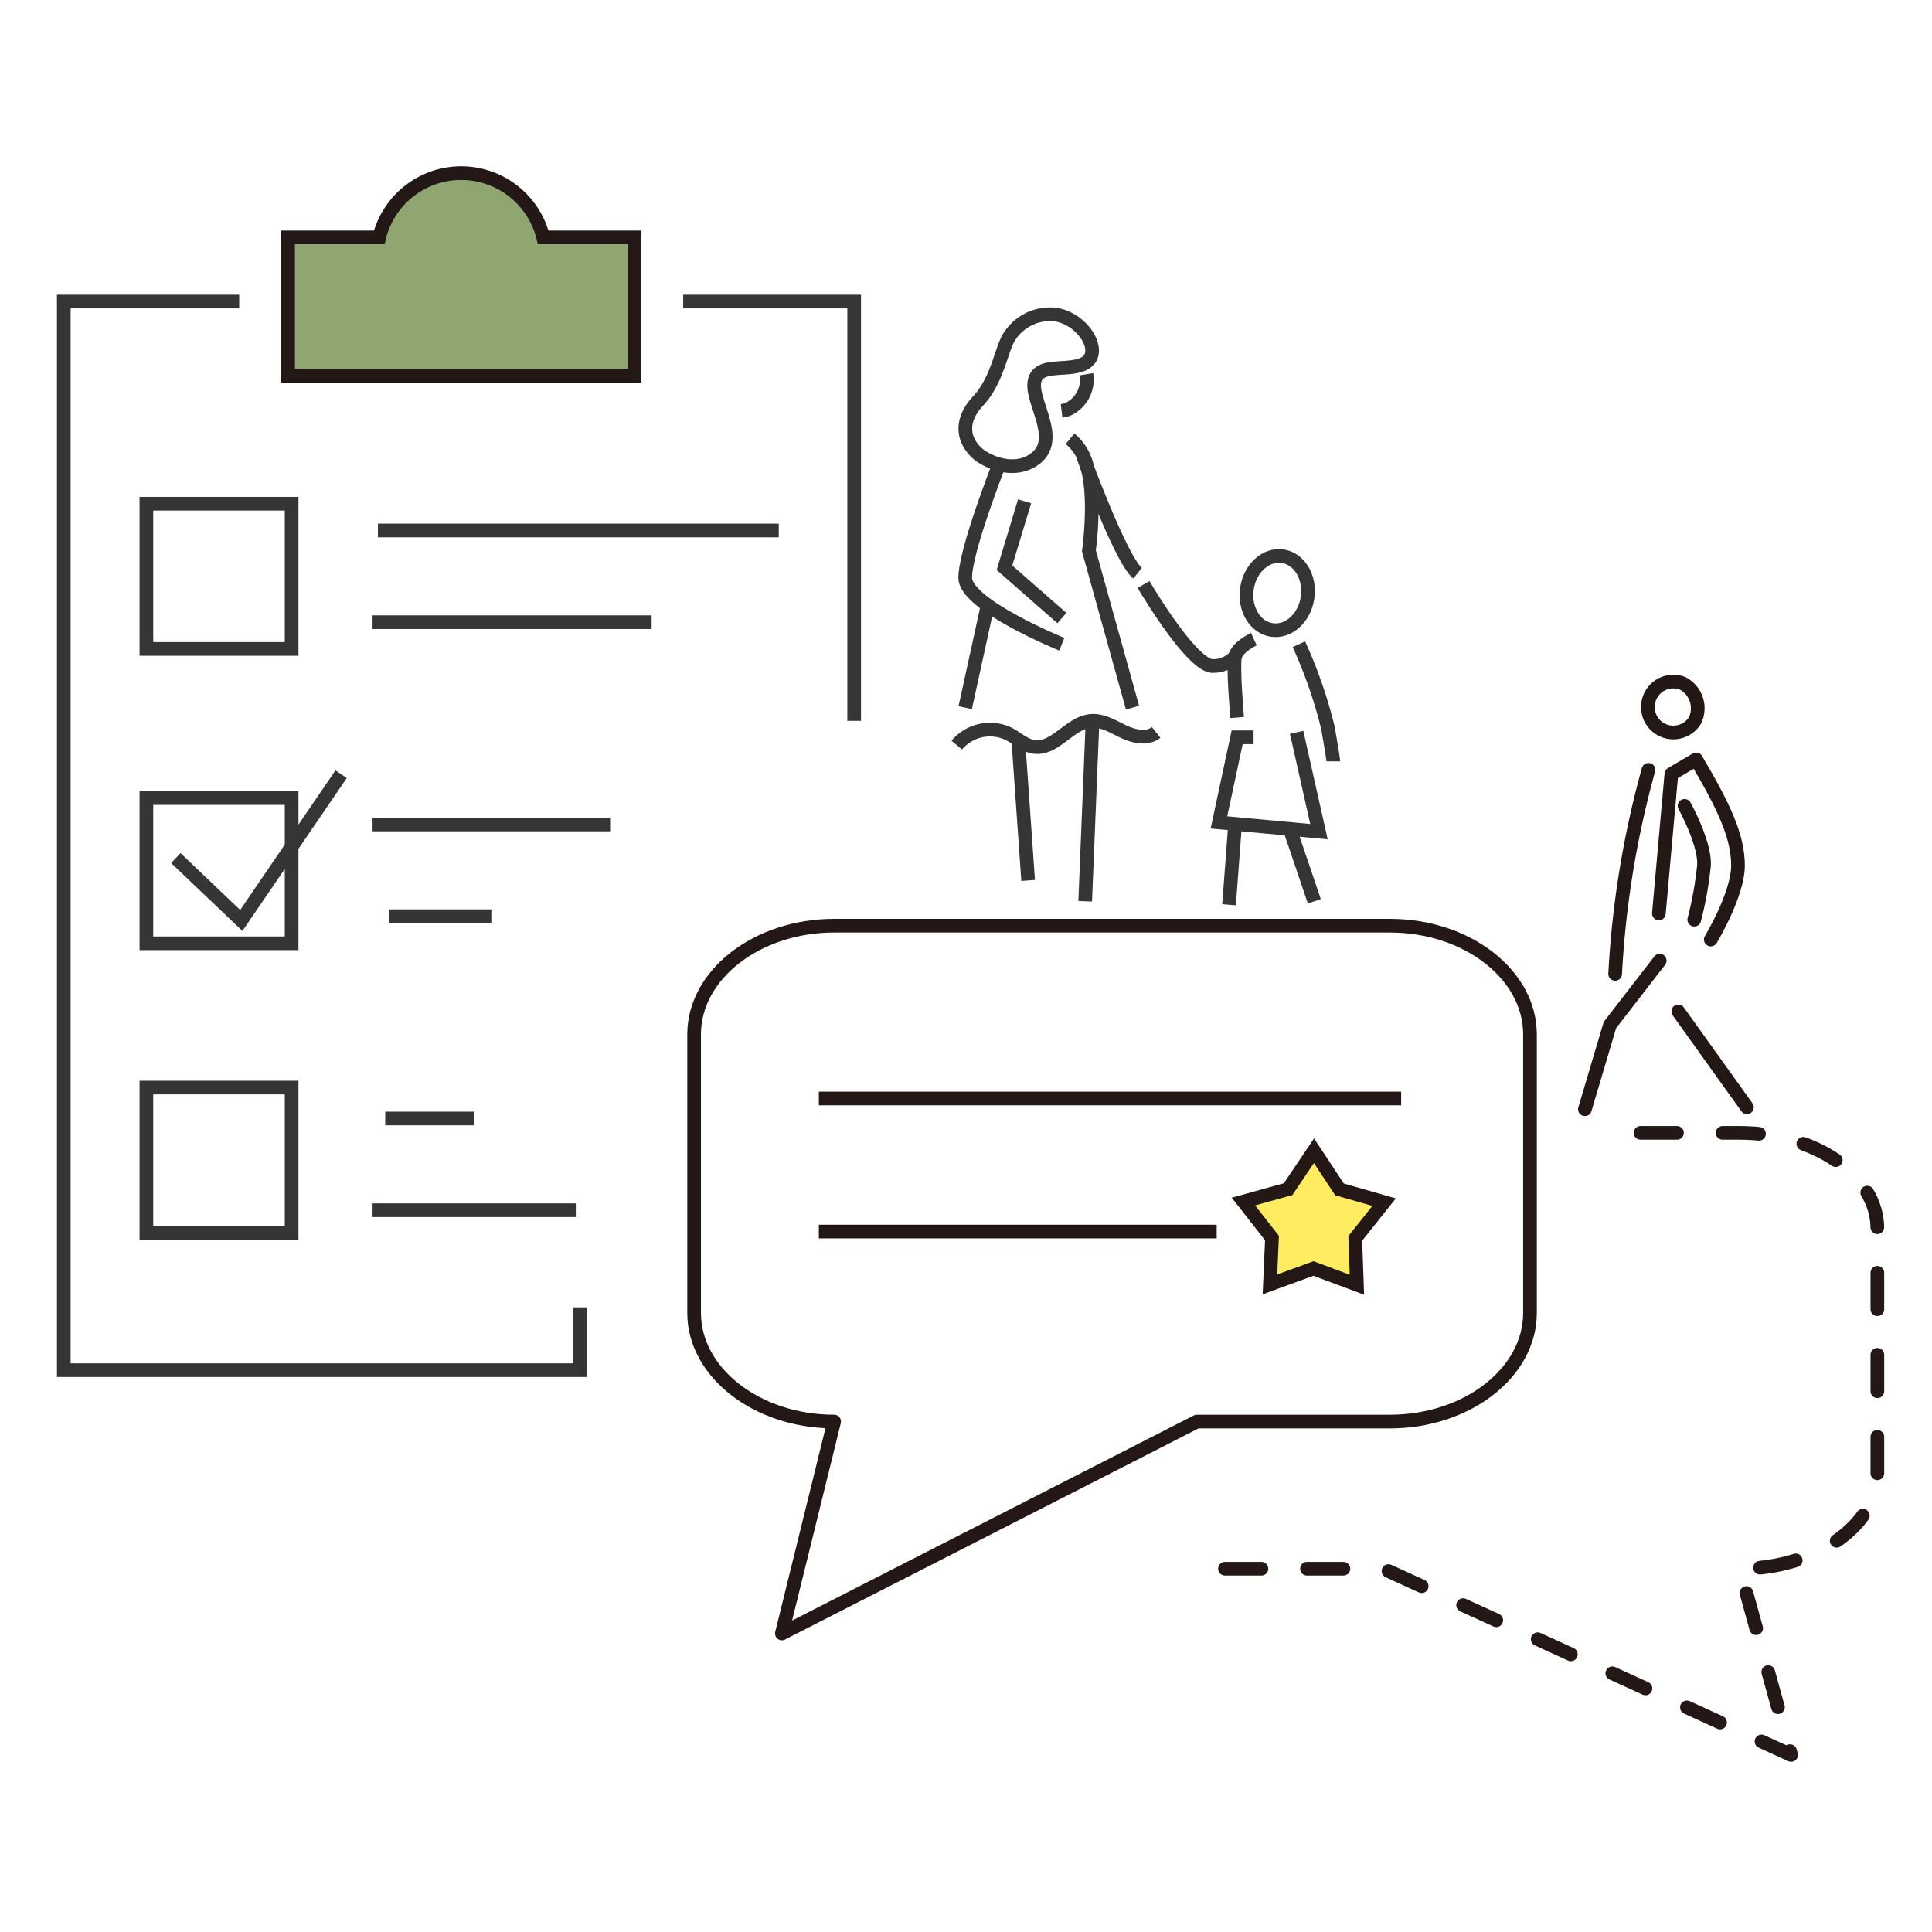 <svg xmlns="http://www.w3.org/2000/svg" width="212" height="212" viewBox="0 0 212 212">
  <g id="Group_1791" data-name="Group 1791" transform="translate(-5714 7650)">
    <rect id="Rectangle_841" data-name="Rectangle 841" width="212" height="212" transform="translate(5714 -7650)" fill="none"/>
    <g id="Group_1790" data-name="Group 1790" transform="translate(5658.077 -7723.128)">
      <g id="Group_1782" data-name="Group 1782" transform="translate(62.923 92.128)">
        <path id="Path_10628" data-name="Path 10628" d="M221.306,124.963h18.761v46.008" transform="translate(-153.338 -110.872)" fill="none" stroke="#353535" stroke-miterlimit="10" stroke-width="1.5"/>
        <path id="Path_10629" data-name="Path 10629" d="M119.578,235.328v6.894H62.923V124.963H82.171" transform="translate(-62.923 -110.872)" fill="none" stroke="#353535" stroke-miterlimit="10" stroke-width="1.5"/>
        <g id="Group_1777" data-name="Group 1777" transform="translate(33.88 39.209)">
          <g id="Group_1776" data-name="Group 1776">
            <line id="Line_7178" data-name="Line 7178" x2="43.982" transform="translate(0.592)" fill="none" stroke="#353535" stroke-miterlimit="10" stroke-width="1.5"/>
            <line id="Line_7179" data-name="Line 7179" x2="30.623" transform="translate(0 10.066)" fill="none" stroke="#353535" stroke-miterlimit="10" stroke-width="1.5"/>
          </g>
        </g>
        <g id="Group_1779" data-name="Group 1779" transform="translate(33.88 103.733)">
          <g id="Group_1778" data-name="Group 1778">
            <line id="Line_7180" data-name="Line 7180" x2="9.761" transform="translate(1.391)" fill="none" stroke="#353535" stroke-miterlimit="10" stroke-width="1.5"/>
            <line id="Line_7181" data-name="Line 7181" x2="22.304" transform="translate(0 10.066)" fill="none" stroke="#353535" stroke-miterlimit="10" stroke-width="1.5"/>
          </g>
        </g>
        <g id="Group_1781" data-name="Group 1781" transform="translate(33.88 71.471)">
          <g id="Group_1780" data-name="Group 1780">
            <line id="Line_7182" data-name="Line 7182" x2="11.202" transform="translate(1.833 10.066)" fill="none" stroke="#353535" stroke-miterlimit="10" stroke-width="1.5"/>
            <line id="Line_7183" data-name="Line 7183" x2="26.07" fill="none" stroke="#353535" stroke-miterlimit="10" stroke-width="1.5"/>
          </g>
        </g>
        <rect id="Rectangle_842" data-name="Rectangle 842" width="15.936" height="15.936" transform="translate(9.064 36.274)" fill="none" stroke="#353535" stroke-miterlimit="10" stroke-width="1.5"/>
        <rect id="Rectangle_843" data-name="Rectangle 843" width="15.936" height="15.936" transform="translate(9.064 68.573)" fill="none" stroke="#353535" stroke-miterlimit="10" stroke-width="1.5"/>
        <rect id="Rectangle_844" data-name="Rectangle 844" width="15.936" height="15.936" transform="translate(9.064 100.337)" fill="none" stroke="#353535" stroke-miterlimit="10" stroke-width="1.5"/>
        <path id="Path_10630" data-name="Path 10630" d="M148.261,99.174a9.268,9.268,0,0,0-17.995,0h-10v15.183h38V99.174Z" transform="translate(-95.655 -92.128)" fill="#90a670" stroke="#231815" stroke-miterlimit="10" stroke-width="1.5"/>
      </g>
      <g id="Group_1785" data-name="Group 1785" transform="translate(160.907 107.591)">
        <g id="Group_1783" data-name="Group 1783" transform="translate(0 0)">
          <path id="Path_10631" data-name="Path 10631" d="M318.066,147.573a2.892,2.892,0,0,0,.687-.17,3.6,3.6,0,0,0,2.04-3.852" transform="translate(-306.56 -136.948)" fill="none" stroke="#353535" stroke-miterlimit="10" stroke-width="1.5"/>
          <path id="Path_10632" data-name="Path 10632" d="M291.254,234.832a4.761,4.761,0,0,1,5.7-1.232c.928.473,1.725,1.271,2.755,1.427,2.327.353,3.936-2.655,6.283-2.851,1.259-.1,2.411.628,3.551,1.172s2.6.882,3.589.095" transform="translate(-291.254 -187.535)" fill="none" stroke="#353535" stroke-miterlimit="10" stroke-width="1.5"/>
          <path id="Path_10633" data-name="Path 10633" d="M294.977,143.614c-1.655-1.324-2.331-3.555-.118-5.925s2.568-5.925,3.516-7.19a5.284,5.284,0,0,1,4.9-2.291c3.121.434,5.333,4.148,3.318,5.333-1.8,1.057-5.254-.2-5.57,2.133s3.2,6.637-.356,8.651C298.418,145.6,295.767,144.246,294.977,143.614Z" transform="translate(-292.509 -128.162)" fill="none" stroke="#353535" stroke-miterlimit="10" stroke-width="1.5"/>
          <path id="Path_10634" data-name="Path 10634" d="M320.227,160.045a5.523,5.523,0,0,1,1.852,3.009c1.048,3.433.218,9.292.218,9.292l4.785,17.205" transform="translate(-307.794 -146.363)" fill="none" stroke="#353535" stroke-miterlimit="10" stroke-width="1.5"/>
          <path id="Path_10635" data-name="Path 10635" d="M297.063,167.056s-3.645,9.268-3.645,12.25,10.6,7.29,10.6,7.29" transform="translate(-292.489 -150.365)" fill="none" stroke="#353535" stroke-miterlimit="10" stroke-width="1.5"/>
          <path id="Path_10636" data-name="Path 10636" d="M305.664,176.043l-2.209,7.289,6.3,5.522" transform="translate(-298.219 -155.496)" fill="none" stroke="#353535" stroke-miterlimit="10" stroke-width="1.5"/>
          <line id="Line_7184" data-name="Line 7184" y1="11.235" x2="2.459" transform="translate(0.929 31.953)" fill="none" stroke="#353535" stroke-miterlimit="10" stroke-width="1.5"/>
          <line id="Line_7185" data-name="Line 7185" x1="0.8" y2="19.617" transform="translate(14.094 44.818)" fill="none" stroke="#353535" stroke-miterlimit="10" stroke-width="1.5"/>
          <line id="Line_7186" data-name="Line 7186" x1="1.084" y1="15.465" transform="translate(6.75 46.684)" fill="none" stroke="#353535" stroke-miterlimit="10" stroke-width="1.5"/>
          <path id="Path_10637" data-name="Path 10637" d="M323.454,164.27s4.193,11.487,6.028,12.94" transform="translate(-309.636 -148.775)" fill="none" stroke="#353535" stroke-miterlimit="10" stroke-width="1.5"/>
        </g>
        <g id="Group_1784" data-name="Group 1784" transform="translate(20.502 26.539)">
          <path id="Path_10638" data-name="Path 10638" d="M372.042,194.559c-.318,2.237-2.067,3.838-3.906,3.577s-3.07-2.287-2.752-4.524,2.067-3.838,3.906-3.576S372.36,192.322,372.042,194.559Z" transform="translate(-354.046 -190.007)" fill="none" stroke="#353535" stroke-miterlimit="10" stroke-width="1.5"/>
          <line id="Line_7187" data-name="Line 7187" x1="0.668" y2="8.873" transform="translate(9.378 29.406)" fill="none" stroke="#353535" stroke-miterlimit="10" stroke-width="1.5"/>
          <line id="Line_7188" data-name="Line 7188" x2="2.688" y2="7.933" transform="translate(16.047 29.963)" fill="none" stroke="#353535" stroke-miterlimit="10" stroke-width="1.5"/>
          <path id="Path_10639" data-name="Path 10639" d="M366.825,235.113l2.451,10.9L358.3,245l2-9.341h1.8" transform="translate(-350.031 -215.757)" fill="none" stroke="#353535" stroke-miterlimit="10" stroke-width="1.5"/>
          <path id="Path_10640" data-name="Path 10640" d="M364.389,211.29s-1.786.817-2.055,1.9.222,6.7.222,6.7" transform="translate(-352.288 -202.157)" fill="none" stroke="#353535" stroke-miterlimit="10" stroke-width="1.5"/>
          <path id="Path_10641" data-name="Path 10641" d="M349.076,205.217a3.238,3.238,0,0,1-2.415,1.041c-2.326.112-7.632-8.941-7.632-8.941" transform="translate(-339.03 -194.18)" fill="none" stroke="#353535" stroke-miterlimit="10" stroke-width="1.5"/>
          <path id="Path_10642" data-name="Path 10642" d="M378.753,212.589a51.881,51.881,0,0,1,3.177,9.146c.6,3.434.6,3.707.6,3.707" transform="translate(-361.707 -202.898)" fill="none" stroke="#353535" stroke-miterlimit="10" stroke-width="1.5"/>
        </g>
      </g>
      <path id="Path_10643" data-name="Path 10643" d="M359.841,385.357h17.385l44.737,20.435-5.635-20.435c8.3,0,15.1-4.718,15.1-10.482V348.013c0-5.764-6.794-10.482-15.1-10.482H401.963" transform="translate(-169.501 -140.093)" fill="none" stroke="#231815" stroke-linecap="round" stroke-linejoin="round" stroke-width="1.5" stroke-dasharray="4 5"/>
      <g id="Group_1786" data-name="Group 1786" transform="translate(132.088 174.705)">
        <path id="Path_10644" data-name="Path 10644" d="M315.82,296.481v30.561c0,6.558-6.912,11.925-15.367,11.925H279.271l-45.542,23.25,5.736-23.25c-8.45,0-15.367-5.368-15.367-11.925V296.481c0-6.558,6.917-11.926,15.367-11.926h60.988C308.908,284.555,315.82,289.923,315.82,296.481Z" transform="translate(-224.098 -284.555)" fill="none" stroke="#231815" stroke-linecap="round" stroke-linejoin="round" stroke-width="1.5"/>
        <line id="Line_7189" data-name="Line 7189" x2="63.896" transform="translate(13.688 18.961)" fill="none" stroke="#231815" stroke-miterlimit="10" stroke-width="1.5"/>
        <line id="Line_7190" data-name="Line 7190" x2="43.655" transform="translate(13.688 33.563)" fill="none" stroke="#231815" stroke-miterlimit="10" stroke-width="1.5"/>
      </g>
      <g id="Group_1789" data-name="Group 1789" transform="translate(228.562 147.951)">
        <g id="Group_1787" data-name="Group 1787" transform="translate(4.594 0)">
          <path id="Path_10645" data-name="Path 10645" d="M472.842,226.456a2.794,2.794,0,1,1-1.371-4.094A3.082,3.082,0,0,1,472.842,226.456Z" transform="translate(-464.091 -222.211)" fill="none" stroke="#231815" stroke-linecap="round" stroke-linejoin="round" stroke-width="1.5"/>
          <path id="Path_10646" data-name="Path 10646" d="M463.269,244.7a104.369,104.369,0,0,0-3.655,22.386" transform="translate(-459.614 -235.046)" fill="none" stroke="#231815" stroke-linecap="round" stroke-linejoin="round" stroke-width="1.5"/>
          <path id="Path_10647" data-name="Path 10647" d="M477.357,253.922s2.284,4.112,2.132,6.548a39.4,39.4,0,0,1-1.066,5.939" transform="translate(-469.743 -240.314)" fill="none" stroke="#231815" stroke-linecap="round" stroke-linejoin="round" stroke-width="1.5"/>
          <path id="Path_10648" data-name="Path 10648" d="M470.792,258.937l1.371-15.3,2.716-1.6c2.97,5.025,4.594,8.4,4.594,11.624s-2.986,8.139-2.986,8.139" transform="translate(-465.995 -233.527)" fill="none" stroke="#231815" stroke-linecap="round" stroke-linejoin="round" stroke-width="1.5"/>
        </g>
        <g id="Group_1788" data-name="Group 1788" transform="translate(0 30.588)">
          <path id="Path_10649" data-name="Path 10649" d="M460.086,293.489l-5.468,7.071-2.742,9.234" transform="translate(-450.603 -293.489)" fill="none" stroke="#231815" stroke-linecap="round" stroke-linejoin="round" stroke-width="1.5" fill-rule="evenodd"/>
          <path id="Path_10650" data-name="Path 10650" d="M490.053,294.378" transform="translate(-472.397 -293.997)" fill="none" stroke="#231815" stroke-linecap="round" stroke-linejoin="round" stroke-width="1.5" fill-rule="evenodd"/>
          <line id="Line_7191" data-name="Line 7191" x1="7.533" y1="10.524" transform="translate(11.519 5.569)" fill="none" stroke="#231815" stroke-linecap="round" stroke-linejoin="round" stroke-width="1.5"/>
          <path id="Path_10651" data-name="Path 10651" d="M448.909,294.208" transform="translate(-448.909 -293.9)" fill="none" stroke="#231815" stroke-linecap="round" stroke-linejoin="round" stroke-width="1.5" fill-rule="evenodd"/>
        </g>
      </g>
      <path id="Path_10652" data-name="Path 10652" d="M91.569,255.026l7.185,6.848,10.952-16.049" transform="translate(-16.353 -87.741)" fill="none" stroke="#353535" stroke-miterlimit="10" stroke-width="1.5"/>
      <path id="Path_10653" data-name="Path 10653" d="M375.1,346.342,372.3,342.1l-2.842,4.218-4.9,1.358,3.133,4.006-.223,5.081,4.778-1.742,4.763,1.782-.18-5.083,3.167-3.979Z" transform="translate(-172.192 -142.701)" fill="#ffec60" stroke="#231815" stroke-miterlimit="10" stroke-width="1.5"/>
    </g>
  </g>
</svg>
